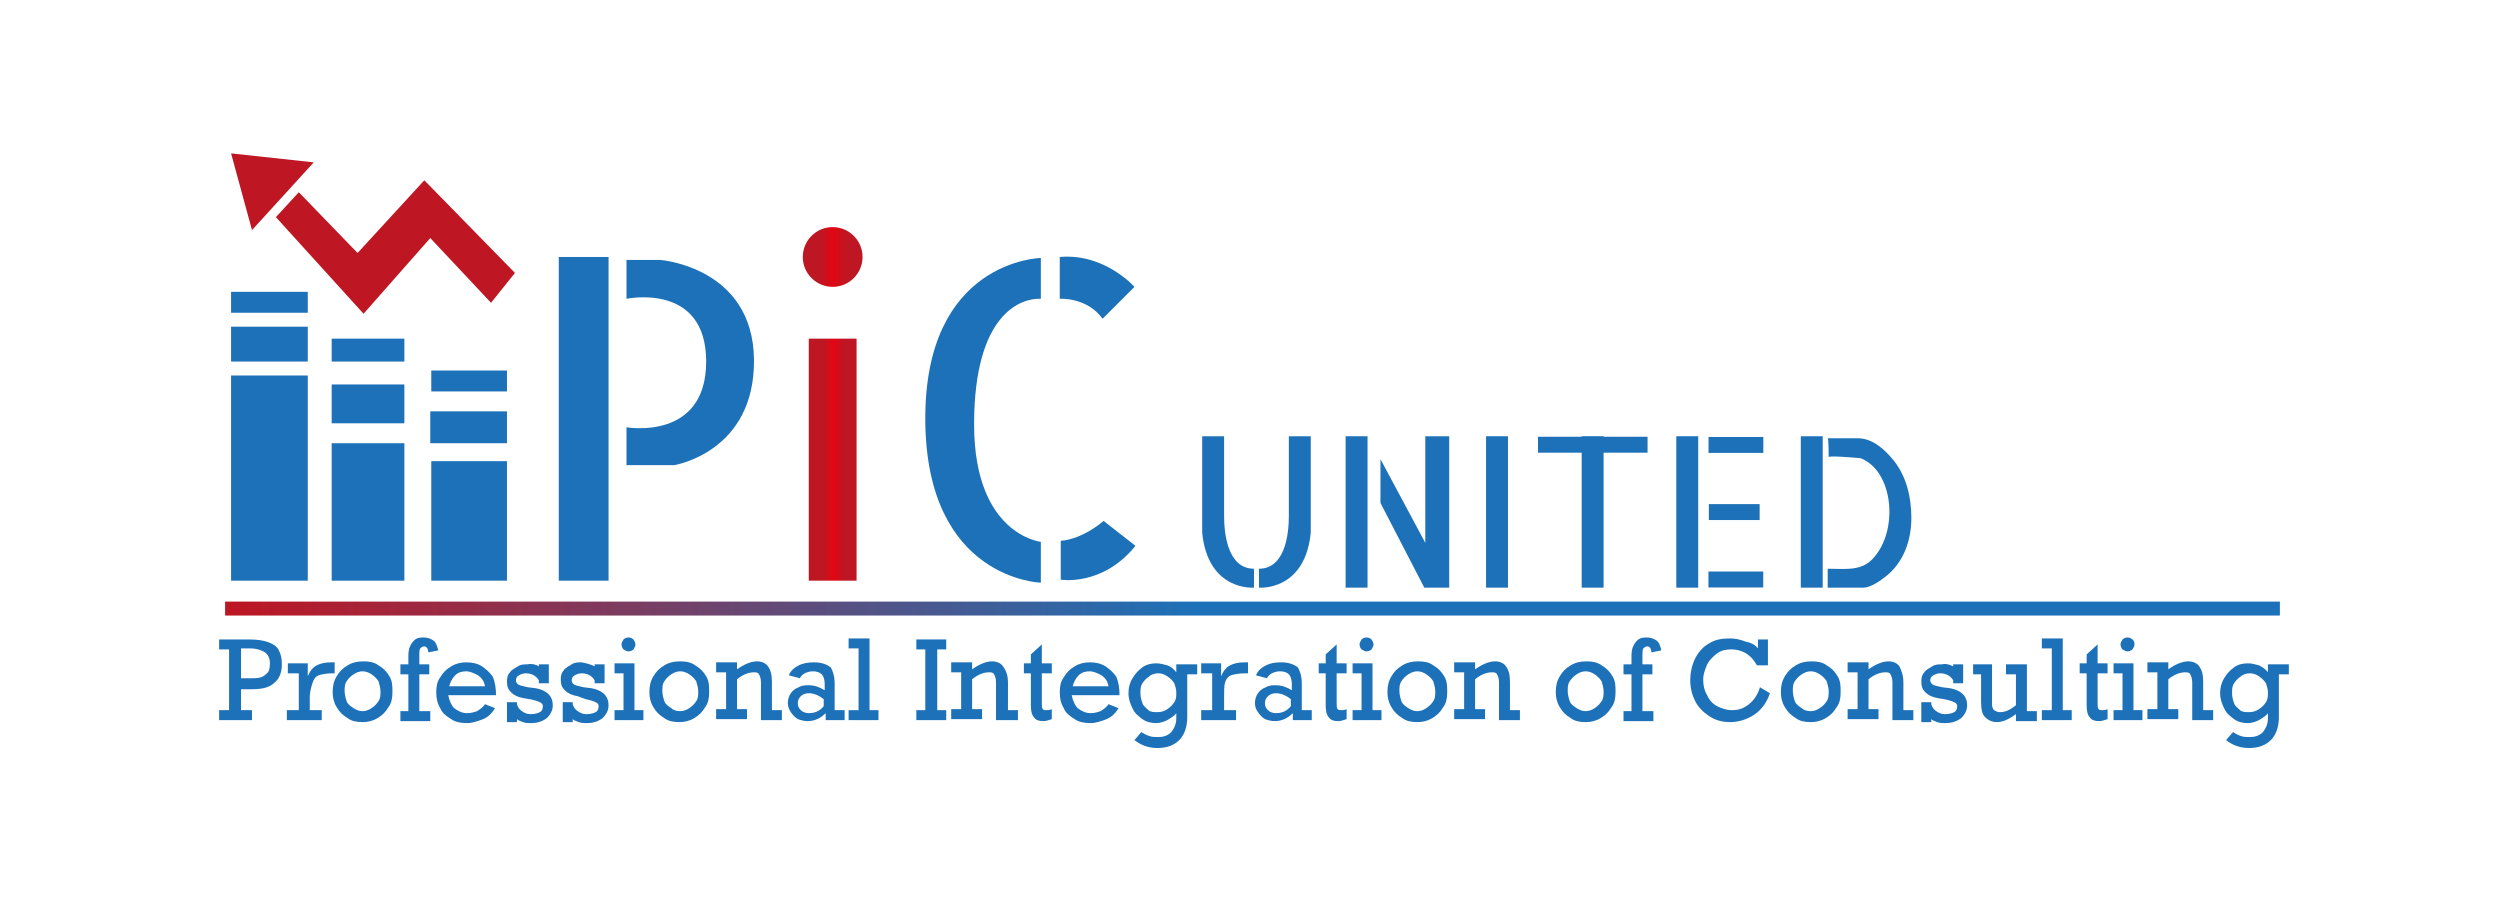 <?xml version="1.0" encoding="UTF-8" standalone="no"?>
<svg xmlns="http://www.w3.org/2000/svg" xmlns:xlink="http://www.w3.org/1999/xlink" version="1.1" id="Layer_1" x="0px" y="0px" viewBox="0 0 251 92" style="enable-background:new 0 0 251 92;" xml:space="preserve" width="251" height="92">
<style type="text/css">
	.st0{fill:#1D71B8;}
	.st1{fill:#BE1622;}
	.st2{fill:url(#SVGID_1_);}
	.st3{fill:url(#SVGID_2_);}
	.st4{fill:url(#SVGID_3_);}
</style>
<g>
	<rect x="23.2" y="37.7" class="st0" width="7.7" height="20.6"></rect>
	<rect x="23.2" y="32.8" class="st0" width="7.7" height="3.5"></rect>
	<rect x="23.2" y="29.3" class="st0" width="7.7" height="2.1"></rect>
	<rect x="33.3" y="44.5" class="st0" width="7.3" height="13.8"></rect>
	<rect x="33.3" y="38.6" class="st0" width="7.3" height="3.9"></rect>
	<rect x="33.3" y="34" class="st0" width="7.3" height="2.3"></rect>
	<rect x="43.3" y="37.2" class="st0" width="7.6" height="2.1"></rect>
	<rect x="43.2" y="41.3" class="st0" width="7.7" height="3.2"></rect>
	<rect x="43.3" y="46.3" class="st0" width="7.6" height="12"></rect>
	<polygon class="st1" points="49.3,30.4 43.2,23.9 36.5,31.5 27.7,21.8 30,19.3 35.9,25.4 42.6,18.1 51.7,27.4  "></polygon>
	<polygon class="st1" points="25.3,23.1 31.5,16.3 23.2,15.4  "></polygon>
	<linearGradient id="SVGID_1_" gradientUnits="userSpaceOnUse" x1="81.228" y1="46.131" x2="86.077" y2="46.131">
		<stop offset="0.309" style="stop-color:#BE1622"></stop>
		<stop offset="0.496" style="stop-color:#E30613"></stop>
		<stop offset="0.726" style="stop-color:#BE1622"></stop>
	</linearGradient>
	<rect x="81.2" y="34" class="st2" width="4.8" height="24.3"></rect>
	<linearGradient id="SVGID_2_" gradientUnits="userSpaceOnUse" x1="80.621" y1="25.823" x2="86.608" y2="25.823">
		<stop offset="0.309" style="stop-color:#BE1622"></stop>
		<stop offset="0.496" style="stop-color:#E30613"></stop>
		<stop offset="0.726" style="stop-color:#BE1622"></stop>
	</linearGradient>
	<circle class="st3" cx="83.6" cy="25.8" r="3"></circle>
	<linearGradient id="SVGID_3_" gradientUnits="userSpaceOnUse" x1="22.578" y1="61.097" x2="228.838" y2="61.097">
		<stop offset="0" style="stop-color:#BE1622"></stop>
		<stop offset="0.471" style="stop-color:#1D71B8"></stop>
	</linearGradient>
	<rect x="22.6" y="60.4" class="st4" width="206.3" height="1.4"></rect>
	<g>
		<path class="st0" d="M28.3,66.7c0,0.7-0.2,1.4-0.7,1.8c-0.5,0.5-1.2,0.7-2.3,0.7h-1.1v2.1h1.1v1H22v-1h1v-6.1h-1v-1h3    c0.8,0,1.5,0.1,2,0.3c0.5,0.2,0.8,0.4,1,0.8S28.3,66.1,28.3,66.7z M27.1,66.6c0-0.5-0.2-0.9-0.5-1.1s-0.8-0.4-1.5-0.4h-0.9v3H25    c0.5,0,0.9,0,1.2-0.1c0.3-0.1,0.5-0.3,0.7-0.5C27,67.4,27.1,67.1,27.1,66.6z"></path>
		<path class="st0" d="M31.1,70v1.3h1.2v1h-3.5v-1H30v-3.7h-1.1v-1h2v1.3c0.2-0.5,0.5-0.9,0.9-1.1s0.8-0.3,1.5-0.3h0.3v1.1h-0.2    c-0.6,0-1.1,0.1-1.4,0.2s-0.5,0.4-0.6,0.7S31.1,69.4,31.1,70z"></path>
		<path class="st0" d="M39.4,69.5c0,0.6-0.1,1.1-0.4,1.5c-0.3,0.5-0.6,0.8-1.1,1.1c-0.5,0.3-1,0.4-1.5,0.4c-0.6,0-1.1-0.1-1.5-0.4    c-0.5-0.3-0.8-0.6-1.1-1.1c-0.3-0.5-0.4-1-0.4-1.5c0-0.6,0.1-1.1,0.4-1.6c0.3-0.5,0.6-0.8,1.1-1.1s1-0.4,1.6-0.4    c0.6,0,1.1,0.1,1.5,0.4c0.5,0.3,0.8,0.6,1.1,1.1S39.4,68.9,39.4,69.5z M36.4,71.4c0.3,0,0.6-0.1,0.9-0.3c0.3-0.2,0.5-0.4,0.7-0.7    c0.2-0.3,0.2-0.6,0.2-1c0-0.3-0.1-0.7-0.2-1c-0.2-0.3-0.4-0.5-0.7-0.7c-0.3-0.2-0.6-0.3-0.9-0.3c-0.3,0-0.6,0.1-0.9,0.3    c-0.3,0.2-0.5,0.4-0.7,0.7s-0.2,0.6-0.2,1c0,0.3,0.1,0.7,0.2,1s0.4,0.5,0.7,0.7C35.8,71.3,36.1,71.4,36.4,71.4z"></path>
		<path class="st0" d="M44,65.3l-1,0.2c0-0.4-0.2-0.6-0.4-0.6c-0.2,0-0.3,0.1-0.4,0.2c-0.1,0.1-0.1,0.4-0.1,0.7v0.9h1v1h-1v3.7h1.1    v1h-3v-1H41v-3.7h-0.8v-1H41v-0.9c0-0.5,0.1-0.9,0.4-1.3S42,64,42.5,64c0.4,0,0.7,0.1,1,0.3C43.8,64.5,43.9,64.9,44,65.3z"></path>
		<path class="st0" d="M49.8,69.8H45c0.1,0.5,0.3,1,0.6,1.3c0.4,0.3,0.8,0.5,1.3,0.5c0.4,0,0.7-0.1,1-0.2c0.3-0.2,0.6-0.4,0.8-0.7    l1,0.4c-0.3,0.5-0.7,0.9-1.2,1.1s-1.1,0.4-1.6,0.4c-0.6,0-1.2-0.1-1.6-0.4c-0.5-0.3-0.9-0.6-1.1-1.1c-0.3-0.5-0.4-1-0.4-1.6    c0-0.6,0.1-1.1,0.4-1.5c0.3-0.5,0.6-0.8,1.1-1.1c0.5-0.3,1-0.4,1.5-0.4c0.6,0,1.1,0.1,1.6,0.4c0.4,0.3,0.8,0.6,1.1,1.1    C49.7,68.5,49.8,69.1,49.8,69.8z M46.8,67.4c-0.4,0-0.8,0.1-1.1,0.4c-0.3,0.3-0.5,0.7-0.6,1.1h3.6c-0.1-0.5-0.3-0.8-0.7-1.1    C47.6,67.6,47.2,67.4,46.8,67.4z"></path>
		<path class="st0" d="M54.1,66.9v-0.2h1v1.9h-1v-0.3c-0.3-0.5-0.8-0.7-1.3-0.7c-0.3,0-0.5,0.1-0.7,0.2c-0.2,0.1-0.3,0.3-0.3,0.5    c0,0.2,0.1,0.3,0.2,0.4c0.1,0.1,0.5,0.2,1,0.3l0.8,0.1c1.1,0.2,1.7,0.8,1.7,1.7c0,0.5-0.2,0.9-0.6,1.3c-0.4,0.3-0.9,0.5-1.6,0.5    c-0.3,0-0.5,0-0.8-0.1c-0.3-0.1-0.5-0.2-0.6-0.3v0.3h-1v-2h1v0.2c0.1,0.3,0.2,0.5,0.5,0.7c0.3,0.2,0.5,0.3,0.9,0.3    c0.4,0,0.7-0.1,0.9-0.2c0.2-0.1,0.3-0.3,0.3-0.6c0-0.2-0.1-0.3-0.3-0.4c-0.2-0.1-0.5-0.2-1-0.3l-0.6-0.1c-0.6-0.1-1-0.3-1.3-0.6    c-0.3-0.3-0.4-0.6-0.4-1.1c0-0.4,0.1-0.7,0.3-0.9c0.2-0.3,0.5-0.4,0.8-0.6s0.6-0.2,1-0.2C53.3,66.6,53.8,66.7,54.1,66.9z"></path>
		<path class="st0" d="M59.7,66.9v-0.2h1v1.9h-1v-0.3c-0.3-0.5-0.8-0.7-1.3-0.7c-0.3,0-0.5,0.1-0.7,0.2c-0.2,0.1-0.3,0.3-0.3,0.5    c0,0.2,0.1,0.3,0.2,0.4c0.1,0.1,0.5,0.2,1,0.3l0.8,0.1c1.1,0.2,1.7,0.8,1.7,1.7c0,0.5-0.2,0.9-0.6,1.3c-0.4,0.3-0.9,0.5-1.6,0.5    c-0.3,0-0.5,0-0.8-0.1c-0.3-0.1-0.5-0.2-0.6-0.3v0.3h-1v-2h1v0.2c0.1,0.3,0.2,0.5,0.5,0.7c0.3,0.2,0.5,0.3,0.9,0.3    c0.4,0,0.7-0.1,0.9-0.2c0.2-0.1,0.3-0.3,0.3-0.6c0-0.2-0.1-0.3-0.3-0.4c-0.2-0.1-0.5-0.2-1-0.3L58,69.9c-0.6-0.1-1-0.3-1.3-0.6    c-0.3-0.3-0.4-0.6-0.4-1.1c0-0.4,0.1-0.7,0.3-0.9c0.2-0.3,0.5-0.4,0.8-0.6s0.6-0.2,1-0.2C58.9,66.6,59.3,66.7,59.7,66.9z"></path>
		<path class="st0" d="M64.6,71.3v1h-2.9v-1h0.9v-3.7h-0.9v-1h2v4.7H64.6z M63.8,64.7c0,0.2-0.1,0.3-0.2,0.5    c-0.1,0.1-0.3,0.2-0.5,0.2s-0.3-0.1-0.5-0.2c-0.1-0.1-0.2-0.3-0.2-0.5s0.1-0.3,0.2-0.5c0.1-0.1,0.3-0.2,0.5-0.2    c0.2,0,0.4,0.1,0.5,0.2C63.7,64.4,63.8,64.5,63.8,64.7z"></path>
		<path class="st0" d="M71.2,69.5c0,0.6-0.1,1.1-0.4,1.5c-0.3,0.5-0.6,0.8-1.1,1.1c-0.5,0.3-1,0.4-1.5,0.4c-0.6,0-1.1-0.1-1.5-0.4    c-0.5-0.3-0.8-0.6-1.1-1.1c-0.3-0.5-0.4-1-0.4-1.5c0-0.6,0.1-1.1,0.4-1.6c0.3-0.5,0.6-0.8,1.1-1.1s1-0.4,1.6-0.4    c0.6,0,1.1,0.1,1.5,0.4c0.5,0.3,0.8,0.6,1.1,1.1S71.2,68.9,71.2,69.5z M68.3,71.4c0.3,0,0.6-0.1,0.9-0.3c0.3-0.2,0.5-0.4,0.7-0.7    c0.2-0.3,0.2-0.6,0.2-1c0-0.3-0.1-0.7-0.2-1c-0.2-0.3-0.4-0.5-0.7-0.7c-0.3-0.2-0.6-0.3-0.9-0.3c-0.3,0-0.6,0.1-0.9,0.3    c-0.3,0.2-0.5,0.4-0.7,0.7s-0.2,0.6-0.2,1c0,0.3,0.1,0.7,0.2,1s0.4,0.5,0.7,0.7C67.6,71.3,67.9,71.4,68.3,71.4z"></path>
		<path class="st0" d="M77.5,68.5v2.8h1v1h-2.1v-3.8c0-0.4-0.1-0.6-0.2-0.8c-0.1-0.2-0.3-0.2-0.5-0.2c-0.5,0-1.1,0.2-1.7,0.7v3h1v1    h-3.1v-1h1v-3.7h-1v-1h2.1v0.7c0.7-0.5,1.4-0.8,2-0.8c0.5,0,0.9,0.2,1.1,0.5C77.4,67.3,77.5,67.8,77.5,68.5z"></path>
		<path class="st0" d="M83.8,68.6v2.7h1v1h-1.9v-0.7c-0.5,0.5-1.1,0.8-1.8,0.8c-0.4,0-0.7-0.1-1-0.2c-0.3-0.2-0.5-0.4-0.7-0.7    s-0.3-0.6-0.3-0.9c0-0.4,0.1-0.7,0.3-1c0.2-0.3,0.5-0.5,0.8-0.6c0.3-0.2,0.7-0.2,1-0.2c0.6,0,1.1,0.2,1.6,0.5v-0.6    c0-0.4-0.1-0.8-0.3-1c-0.2-0.2-0.5-0.3-0.9-0.3c-0.3,0-0.6,0.1-0.8,0.2c-0.2,0.1-0.4,0.3-0.5,0.5l-1.1-0.3c0.2-0.5,0.6-0.8,1-1    c0.4-0.2,0.9-0.3,1.5-0.3c0.8,0,1.3,0.2,1.7,0.5C83.6,67.3,83.8,67.9,83.8,68.6z M81.2,71.6c0.6,0,1.1-0.2,1.5-0.7v-0.7    c-0.5-0.4-1-0.6-1.5-0.6c-0.3,0-0.6,0.1-0.8,0.3c-0.2,0.2-0.3,0.4-0.3,0.7c0,0.3,0.1,0.5,0.3,0.7C80.6,71.5,80.9,71.6,81.2,71.6z"></path>
		<path class="st0" d="M88.2,71.3v1h-3v-1h1v-6.2h-1v-1h2.1v7.2H88.2z"></path>
		<path class="st0" d="M94.1,65.2v6.1h0.9v1h-3v-1h0.9v-6.1h-0.9v-1h3v1H94.1z"></path>
		<path class="st0" d="M101.2,68.5v2.8h1v1H100v-3.8c0-0.4-0.1-0.6-0.2-0.8c-0.1-0.2-0.3-0.2-0.5-0.2c-0.5,0-1.1,0.2-1.7,0.7v3h1v1    h-3.1v-1h1v-3.7h-1v-1h2.1v0.7c0.7-0.5,1.4-0.8,2-0.8c0.5,0,0.9,0.2,1.1,0.5C101,67.3,101.2,67.8,101.2,68.5z"></path>
		<path class="st0" d="M105.6,66.6v1h-1v3c0,0.3,0,0.5,0.1,0.6c0.1,0.1,0.2,0.1,0.3,0.1c0.2,0,0.4,0,0.6-0.1v1    c-0.3,0.1-0.6,0.2-0.8,0.2c-0.5,0-0.8-0.1-1-0.4c-0.2-0.2-0.3-0.6-0.3-1.2v-3.2h-0.7v-1h0.7v-0.9l1.1-1v1.9H105.6z"></path>
		<path class="st0" d="M112.4,69.8h-4.8c0.1,0.5,0.3,1,0.6,1.3c0.4,0.3,0.8,0.5,1.3,0.5c0.4,0,0.7-0.1,1-0.2    c0.3-0.2,0.6-0.4,0.8-0.7l1,0.4c-0.3,0.5-0.7,0.9-1.2,1.1c-0.5,0.2-1.1,0.4-1.6,0.4c-0.6,0-1.2-0.1-1.6-0.4    c-0.5-0.3-0.9-0.6-1.1-1.1c-0.3-0.5-0.4-1-0.4-1.6c0-0.6,0.1-1.1,0.4-1.5c0.3-0.5,0.6-0.8,1.1-1.1c0.5-0.3,1-0.4,1.5-0.4    c0.6,0,1.1,0.1,1.6,0.4c0.4,0.3,0.8,0.6,1.1,1.1C112.3,68.5,112.4,69.1,112.4,69.8z M109.4,67.4c-0.4,0-0.8,0.1-1.1,0.4    c-0.3,0.3-0.5,0.7-0.6,1.1h3.6c-0.1-0.5-0.3-0.8-0.7-1.1C110.2,67.6,109.8,67.4,109.4,67.4z"></path>
		<path class="st0" d="M118.1,67.5v-0.8h2.1v1h-1v4.3c0,1-0.3,1.8-0.8,2.3c-0.5,0.5-1.2,0.8-2.2,0.8c-0.9,0-1.7-0.3-2.3-0.8l0.7-0.8    c0.3,0.2,0.5,0.3,0.8,0.4c0.3,0.1,0.5,0.1,0.9,0.1c0.6,0,1-0.2,1.3-0.5c0.3-0.4,0.5-0.8,0.5-1.4v-0.5c-0.2,0.3-0.6,0.5-0.9,0.7    c-0.4,0.2-0.8,0.3-1.1,0.3c-0.5,0-1-0.1-1.4-0.4c-0.4-0.3-0.8-0.6-1-1.1c-0.2-0.4-0.4-0.9-0.4-1.5c0-0.5,0.1-1,0.4-1.5    s0.6-0.8,1-1.1s0.9-0.4,1.4-0.4c0.4,0,0.7,0.1,1.1,0.2C117.5,66.9,117.8,67.1,118.1,67.5z M116.2,71.5c0.4,0,0.7-0.1,1-0.3    c0.3-0.2,0.5-0.4,0.7-0.7c0.2-0.3,0.2-0.6,0.2-1c0-0.3-0.1-0.6-0.2-0.9c-0.2-0.3-0.4-0.5-0.7-0.7s-0.6-0.3-0.9-0.3    c-0.3,0-0.7,0.1-0.9,0.3c-0.3,0.2-0.5,0.4-0.7,0.7c-0.2,0.3-0.2,0.6-0.2,1c0,0.4,0.1,0.7,0.2,1s0.4,0.5,0.6,0.7    S115.9,71.5,116.2,71.5z"></path>
		<path class="st0" d="M122.9,70v1.3h1.2v1h-3.5v-1h1.1v-3.7h-1.1v-1h2v1.3c0.2-0.5,0.5-0.9,0.9-1.1s0.8-0.3,1.5-0.3h0.3v1.1H125    c-0.6,0-1.1,0.1-1.4,0.2s-0.5,0.4-0.6,0.7S122.9,69.4,122.9,70z"></path>
		<path class="st0" d="M130.7,68.6v2.7h1v1h-1.9v-0.7c-0.5,0.5-1.1,0.8-1.8,0.8c-0.4,0-0.7-0.1-1-0.2c-0.3-0.2-0.5-0.4-0.7-0.7    S126,71,126,70.6c0-0.4,0.1-0.7,0.3-1c0.2-0.3,0.5-0.5,0.8-0.6c0.3-0.2,0.7-0.2,1-0.2c0.6,0,1.1,0.2,1.6,0.5v-0.6    c0-0.4-0.1-0.8-0.3-1c-0.2-0.2-0.5-0.3-0.9-0.3c-0.3,0-0.6,0.1-0.8,0.2c-0.2,0.1-0.4,0.3-0.5,0.5l-1.1-0.3c0.2-0.5,0.6-0.8,1-1    c0.4-0.2,0.9-0.3,1.5-0.3c0.8,0,1.3,0.2,1.7,0.5C130.5,67.3,130.7,67.9,130.7,68.6z M128.1,71.6c0.6,0,1.1-0.2,1.5-0.7v-0.7    c-0.5-0.4-1-0.6-1.5-0.6c-0.3,0-0.6,0.1-0.8,0.3c-0.2,0.2-0.3,0.4-0.3,0.7c0,0.3,0.1,0.5,0.3,0.7    C127.5,71.5,127.8,71.6,128.1,71.6z"></path>
		<path class="st0" d="M135.2,66.6v1h-1v3c0,0.3,0,0.5,0.1,0.6c0.1,0.1,0.2,0.1,0.3,0.1c0.2,0,0.4,0,0.6-0.1v1    c-0.3,0.1-0.6,0.2-0.8,0.2c-0.5,0-0.8-0.1-1-0.4c-0.2-0.2-0.3-0.6-0.3-1.2v-3.2h-0.7v-1h0.7v-0.9l1.1-1v1.9H135.2z"></path>
		<path class="st0" d="M138.7,71.3v1h-2.9v-1h0.9v-3.7h-0.9v-1h2v4.7H138.7z M137.9,64.7c0,0.2-0.1,0.3-0.2,0.5    c-0.1,0.1-0.3,0.2-0.5,0.2s-0.3-0.1-0.5-0.2c-0.1-0.1-0.2-0.3-0.2-0.5s0.1-0.3,0.2-0.5c0.1-0.1,0.3-0.2,0.5-0.2    c0.2,0,0.4,0.1,0.5,0.2C137.8,64.4,137.9,64.5,137.9,64.7z"></path>
		<path class="st0" d="M145.3,69.5c0,0.6-0.1,1.1-0.4,1.5c-0.3,0.5-0.6,0.8-1.1,1.1c-0.5,0.3-1,0.4-1.5,0.4c-0.6,0-1.1-0.1-1.5-0.4    c-0.5-0.3-0.8-0.6-1.1-1.1c-0.3-0.5-0.4-1-0.4-1.5c0-0.6,0.1-1.1,0.4-1.6c0.3-0.5,0.6-0.8,1.1-1.1s1-0.4,1.6-0.4    c0.6,0,1.1,0.1,1.5,0.4c0.5,0.3,0.8,0.6,1.1,1.1S145.3,68.9,145.3,69.5z M142.3,71.4c0.3,0,0.6-0.1,0.9-0.3    c0.3-0.2,0.5-0.4,0.7-0.7c0.2-0.3,0.2-0.6,0.2-1c0-0.3-0.1-0.7-0.2-1c-0.2-0.3-0.4-0.5-0.7-0.7c-0.3-0.2-0.6-0.3-0.9-0.3    c-0.3,0-0.6,0.1-0.9,0.3c-0.3,0.2-0.5,0.4-0.7,0.7s-0.2,0.6-0.2,1c0,0.3,0.1,0.7,0.2,1s0.4,0.5,0.7,0.7    C141.7,71.3,142,71.4,142.3,71.4z"></path>
		<path class="st0" d="M151.6,68.5v2.8h1v1h-2.1v-3.8c0-0.4-0.1-0.6-0.2-0.8c-0.1-0.2-0.3-0.2-0.5-0.2c-0.5,0-1.1,0.2-1.7,0.7v3h1v1    H146v-1h1v-3.7h-1v-1h2.1v0.7c0.7-0.5,1.4-0.8,2-0.8c0.5,0,0.9,0.2,1.1,0.5C151.5,67.3,151.6,67.8,151.6,68.5z"></path>
		<path class="st0" d="M162.2,69.5c0,0.6-0.1,1.1-0.4,1.5c-0.3,0.5-0.6,0.8-1.1,1.1c-0.5,0.3-1,0.4-1.5,0.4c-0.6,0-1.1-0.1-1.5-0.4    c-0.5-0.3-0.8-0.6-1.1-1.1c-0.3-0.5-0.4-1-0.4-1.5c0-0.6,0.1-1.1,0.4-1.6c0.3-0.5,0.6-0.8,1.1-1.1s1-0.4,1.6-0.4    c0.6,0,1.1,0.1,1.5,0.4c0.5,0.3,0.8,0.6,1.1,1.1S162.2,68.9,162.2,69.5z M159.2,71.4c0.3,0,0.6-0.1,0.9-0.3    c0.3-0.2,0.5-0.4,0.7-0.7c0.2-0.3,0.2-0.6,0.2-1c0-0.3-0.1-0.7-0.2-1c-0.2-0.3-0.4-0.5-0.7-0.7c-0.3-0.2-0.6-0.3-0.9-0.3    c-0.3,0-0.6,0.1-0.9,0.3c-0.3,0.2-0.5,0.4-0.7,0.7s-0.2,0.6-0.2,1c0,0.3,0.1,0.7,0.2,1s0.4,0.5,0.7,0.7    C158.6,71.3,158.9,71.4,159.2,71.4z"></path>
		<path class="st0" d="M166.8,65.3l-1,0.2c0-0.4-0.2-0.6-0.4-0.6c-0.2,0-0.3,0.1-0.4,0.2c-0.1,0.1-0.1,0.4-0.1,0.7v0.9h1v1h-1v3.7    h1.1v1h-3v-1h0.8v-3.7H163v-1h0.8v-0.9c0-0.5,0.1-0.9,0.4-1.3s0.6-0.5,1.1-0.5c0.4,0,0.7,0.1,1,0.3    C166.6,64.5,166.7,64.9,166.8,65.3z"></path>
		<path class="st0" d="M176.5,65.1v-0.9h1v2.6h-1.1c-0.3-0.5-0.6-0.9-1.1-1.2c-0.5-0.3-1-0.4-1.5-0.4c-0.5,0-1,0.1-1.4,0.4    c-0.4,0.3-0.8,0.7-1,1.1c-0.2,0.5-0.4,1-0.4,1.5c0,0.6,0.1,1.1,0.4,1.6c0.2,0.5,0.6,0.9,1,1.1s0.9,0.4,1.5,0.4    c0.7,0,1.2-0.2,1.7-0.6c0.5-0.4,0.9-1,1.1-1.7l1,0.6c-0.3,0.9-0.8,1.6-1.5,2.1c-0.7,0.5-1.6,0.8-2.5,0.8c-0.8,0-1.5-0.2-2.1-0.6    c-0.6-0.4-1.1-0.9-1.4-1.5c-0.3-0.6-0.5-1.3-0.5-2.1c0-0.8,0.2-1.6,0.5-2.2s0.8-1.2,1.4-1.5c0.6-0.4,1.3-0.5,2.1-0.5    c0.5,0,1,0.1,1.5,0.3C175.7,64.5,176.2,64.7,176.5,65.1z"></path>
		<path class="st0" d="M184.8,69.5c0,0.6-0.1,1.1-0.4,1.5c-0.3,0.5-0.6,0.8-1.1,1.1c-0.5,0.3-1,0.4-1.5,0.4c-0.6,0-1.1-0.1-1.5-0.4    c-0.5-0.3-0.8-0.6-1.1-1.1c-0.3-0.5-0.4-1-0.4-1.5c0-0.6,0.1-1.1,0.4-1.6c0.3-0.5,0.6-0.8,1.1-1.1s1-0.4,1.6-0.4    c0.6,0,1.1,0.1,1.5,0.4c0.5,0.3,0.8,0.6,1.1,1.1S184.8,68.9,184.8,69.5z M181.8,71.4c0.3,0,0.6-0.1,0.9-0.3    c0.3-0.2,0.5-0.4,0.7-0.7c0.2-0.3,0.2-0.6,0.2-1c0-0.3-0.1-0.7-0.2-1c-0.2-0.3-0.4-0.5-0.7-0.7c-0.3-0.2-0.6-0.3-0.9-0.3    c-0.3,0-0.6,0.1-0.9,0.3c-0.3,0.2-0.5,0.4-0.7,0.7s-0.2,0.6-0.2,1c0,0.3,0.1,0.7,0.2,1s0.4,0.5,0.7,0.7    C181.1,71.3,181.4,71.4,181.8,71.4z"></path>
		<path class="st0" d="M191.1,68.5v2.8h1v1h-2.1v-3.8c0-0.4-0.1-0.6-0.2-0.8c-0.1-0.2-0.3-0.2-0.5-0.2c-0.5,0-1.1,0.2-1.7,0.7v3h1v1    h-3.1v-1h1v-3.7h-1v-1h2.1v0.7c0.7-0.5,1.4-0.8,2-0.8c0.5,0,0.9,0.2,1.1,0.5C190.9,67.3,191.1,67.8,191.1,68.5z"></path>
		<path class="st0" d="M196.1,66.9v-0.2h1v1.9h-1v-0.3c-0.3-0.5-0.8-0.7-1.3-0.7c-0.3,0-0.5,0.1-0.7,0.2c-0.2,0.1-0.3,0.3-0.3,0.5    c0,0.2,0.1,0.3,0.2,0.4c0.1,0.1,0.5,0.2,1,0.3l0.8,0.1c1.1,0.2,1.7,0.8,1.7,1.7c0,0.5-0.2,0.9-0.6,1.3c-0.4,0.3-0.9,0.5-1.6,0.5    c-0.3,0-0.5,0-0.8-0.1c-0.3-0.1-0.5-0.2-0.6-0.3v0.3h-1v-2h1v0.2c0.1,0.3,0.2,0.5,0.5,0.7c0.3,0.2,0.5,0.3,0.9,0.3    c0.4,0,0.7-0.1,0.9-0.2c0.2-0.1,0.3-0.3,0.3-0.6c0-0.2-0.1-0.3-0.3-0.4c-0.2-0.1-0.5-0.2-1-0.3l-0.6-0.1c-0.6-0.1-1-0.3-1.3-0.6    c-0.3-0.3-0.4-0.6-0.4-1.1c0-0.4,0.1-0.7,0.3-0.9c0.2-0.3,0.5-0.4,0.8-0.6s0.6-0.2,1-0.2C195.3,66.6,195.7,66.7,196.1,66.9z"></path>
		<path class="st0" d="M200.8,71.5c0.5,0,1-0.2,1.6-0.7v-3.1h-1v-1h2.1v4.7h1v1h-2.1v-0.7c-0.7,0.5-1.3,0.8-1.9,0.8    c-0.5,0-0.9-0.2-1.2-0.5c-0.3-0.3-0.4-0.8-0.4-1.6v-2.7h-0.8v-1h1.9v4c0,0.3,0.1,0.5,0.2,0.6C200.4,71.4,200.5,71.5,200.8,71.5z"></path>
		<path class="st0" d="M208,71.3v1h-3v-1h1v-6.2h-1v-1h2.1v7.2H208z"></path>
		<path class="st0" d="M211.6,66.6v1h-1v3c0,0.3,0,0.5,0.1,0.6c0.1,0.1,0.2,0.1,0.3,0.1c0.2,0,0.4,0,0.6-0.1v1    c-0.3,0.1-0.6,0.2-0.8,0.2c-0.5,0-0.8-0.1-1-0.4c-0.2-0.2-0.3-0.6-0.3-1.2v-3.2h-0.7v-1h0.7v-0.9l1.1-1v1.9H211.6z"></path>
		<path class="st0" d="M215.1,71.3v1h-2.9v-1h0.9v-3.7h-0.9v-1h2v4.7H215.1z M214.3,64.7c0,0.2-0.1,0.3-0.2,0.5    c-0.1,0.1-0.3,0.2-0.5,0.2s-0.3-0.1-0.5-0.2c-0.1-0.1-0.2-0.3-0.2-0.5s0.1-0.3,0.2-0.5c0.1-0.1,0.3-0.2,0.5-0.2    c0.2,0,0.4,0.1,0.5,0.2C214.3,64.4,214.3,64.5,214.3,64.7z"></path>
		<path class="st0" d="M221.2,68.5v2.8h1v1h-2.1v-3.8c0-0.4-0.1-0.6-0.2-0.8c-0.1-0.2-0.3-0.2-0.5-0.2c-0.5,0-1.1,0.2-1.7,0.7v3h1v1    h-3.1v-1h1v-3.7h-1v-1h2.1v0.7c0.7-0.5,1.4-0.8,2-0.8c0.5,0,0.9,0.2,1.1,0.5C221.1,67.3,221.2,67.8,221.2,68.5z"></path>
		<path class="st0" d="M227.7,67.5v-0.8h2.1v1h-1v4.3c0,1-0.3,1.8-0.8,2.3c-0.5,0.5-1.2,0.8-2.2,0.8c-0.9,0-1.7-0.3-2.3-0.8l0.7-0.8    c0.3,0.2,0.5,0.3,0.8,0.4c0.3,0.1,0.5,0.1,0.9,0.1c0.6,0,1-0.2,1.3-0.5c0.3-0.4,0.5-0.8,0.5-1.4v-0.5c-0.2,0.3-0.6,0.5-0.9,0.7    c-0.4,0.2-0.8,0.3-1.1,0.3c-0.5,0-1-0.1-1.4-0.4c-0.4-0.3-0.8-0.6-1-1.1c-0.2-0.4-0.4-0.9-0.4-1.5c0-0.5,0.1-1,0.4-1.5    s0.6-0.8,1-1.1s0.9-0.4,1.4-0.4c0.4,0,0.7,0.1,1.1,0.2C227,66.9,227.4,67.1,227.7,67.5z M225.8,71.5c0.4,0,0.7-0.1,1-0.3    c0.3-0.2,0.5-0.4,0.7-0.7c0.2-0.3,0.2-0.6,0.2-1c0-0.3-0.1-0.6-0.2-0.9c-0.2-0.3-0.4-0.5-0.7-0.7c-0.3-0.2-0.6-0.3-0.9-0.3    c-0.3,0-0.7,0.1-0.9,0.3c-0.3,0.2-0.5,0.4-0.7,0.7c-0.2,0.3-0.2,0.6-0.2,1c0,0.4,0.1,0.7,0.2,1s0.4,0.5,0.6,0.7    S225.5,71.5,225.8,71.5z"></path>
	</g>
	<rect x="56.1" y="25.8" class="st0" width="5" height="32.5"></rect>
	<path class="st0" d="M62.9,30c0,0,8-1.7,8,6.3s-8,6.6-8,6.6v3.8h4.8c0,0,8.1-1.3,8-10.6s-9.4-10-9.4-10h-3.4V30z"></path>
	<path class="st0" d="M110.7,32l3.2-3.2c0,0-3-3.4-7.5-3V30C106.4,30,109.1,29.8,110.7,32z"></path>
	<path class="st0" d="M110.8,52.3c0,0-2,1.8-4.3,2v3.9c0,0,4.2,0.7,7.5-3.4L110.8,52.3z"></path>
	<path class="st0" d="M104.5,54.4c0,0-6.7-0.7-6.7-11.8s4.7-12.7,6.7-12.6v-4.1c0,0-11.7,0.2-11.6,16.3c0.1,16,11.6,16.3,11.6,16.3   V54.4z"></path>
	<polygon class="st0" points="138.6,46.1 138.6,50.5 143,59 145.5,59 145.5,43.8 143.1,43.8 143.1,54.5  "></polygon>
	<rect x="135.1" y="43.8" class="st0" width="2.2" height="15.2"></rect>
	<rect x="149.2" y="43.8" class="st0" width="2.2" height="15.2"></rect>
	<rect x="158.8" y="43.8" class="st0" width="2.2" height="15.2"></rect>
	
		<rect x="159.1" y="39.2" transform="matrix(6.123234e-17 -1 1 6.123234e-17 115.215 204.55)" class="st0" width="1.6" height="11"></rect>
	
		<rect x="173.5" y="41.9" transform="matrix(6.123234e-17 -1 1 6.123234e-17 129.637 218.973)" class="st0" width="1.6" height="5.5"></rect>
	
		<rect x="173.3" y="48.9" transform="matrix(6.123234e-17 -1 1 6.123234e-17 122.668 225.513)" class="st0" width="1.6" height="5.1"></rect>
	
		<rect x="173.5" y="55.4" transform="matrix(6.123234e-17 -1 1 6.123234e-17 116.128 232.482)" class="st0" width="1.6" height="5.5"></rect>
	<rect x="168.3" y="43.8" class="st0" width="2.2" height="15.2"></rect>
	<rect x="180.8" y="43.8" class="st0" width="2.2" height="15.2"></rect>
	<path class="st0" d="M129.4,43.8c0,2.7,0,5.4,0,8c0,1.9-0.4,5.3-3,5.3V59c0,0,4.6,0.4,5.2-5.5v-9.7L129.4,43.8z"></path>
	<path class="st0" d="M122.9,43.8c0,2.7,0,5.4,0,8c0,1.9,0.4,5.3,3,5.3V59c0,0-4.6,0.4-5.2-5.5v-9.7L122.9,43.8z"></path>
	<path class="st0" d="M183.6,45.9c0-0.2,3.1,0.1,3.2,0.1c3.3,1.3,3.8,7.1,1.4,9.9c-1.2,1.5-2.9,1.2-4.7,1.2V59c0,0,3.5,0,3.6,0   c0.7,0,1.7-0.7,2.2-1.1c1.8-1.4,2.6-3.6,2.6-5.9c0-2.1-0.5-4.2-1.8-5.8c-0.9-1.1-2.1-2.2-3.6-2.2c-0.2,0-3,0-3,0   C183.6,44,183.6,45.9,183.6,45.9z"></path>
</g>
</svg>
